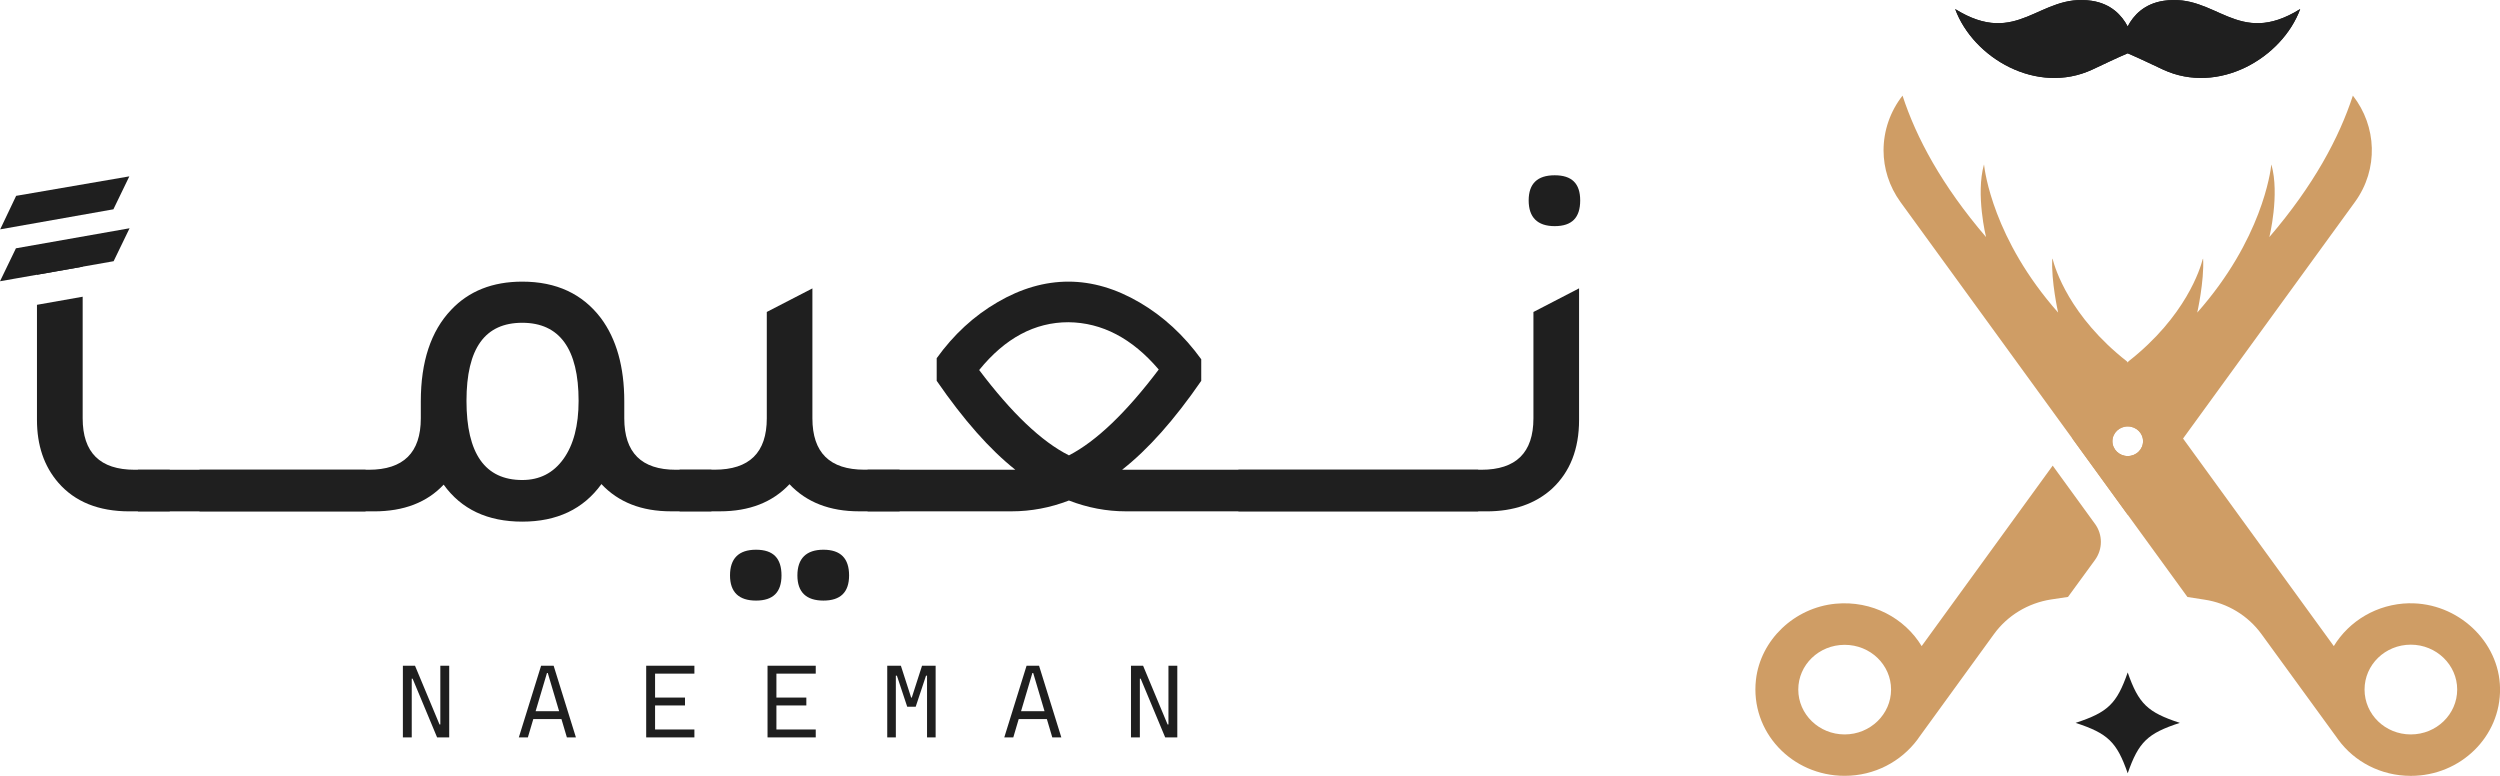 <svg width="145" height="45" viewBox="0 0 145 45" fill="none" xmlns="http://www.w3.org/2000/svg">
<g clip-path="url(#clip0_209_2445)">
<path d="M0.924 14.401L0 16.313L0.922 16.15L2.144 15.935L4.795 15.466L6.588 15.151L6.592 15.146L7.515 13.239L0.926 14.401H0.924Z" fill="#1F1F1F"/>
<path d="M7.501 10.229L6.577 12.14L0.011 13.302L0.936 11.359L7.501 10.229Z" fill="#1F1F1F"/>
<path d="M7.814 27.246C5.801 27.246 4.795 26.252 4.795 24.264V17.21L2.144 17.679V24.355C2.144 25.826 2.554 27.037 3.377 27.99C4.341 29.104 5.719 29.659 7.505 29.659H9.847V27.246H7.814ZM4.795 14.358L2.144 15.73V15.937L4.795 15.468V14.358Z" fill="#1F1F1F"/>
<path d="M7.999 27.246V29.659H21.204V27.246H7.999Z" fill="#1F1F1F"/>
<path d="M39.196 27.246C37.205 27.246 36.208 26.252 36.208 24.265V23.28C36.208 21.272 35.754 19.663 34.853 18.451C33.784 17.041 32.265 16.335 30.292 16.335C28.568 16.335 27.19 16.883 26.164 17.974C24.992 19.206 24.407 20.975 24.407 23.28V24.265C24.407 26.252 23.401 27.246 21.389 27.246H11.572V29.659H21.695C23.42 29.659 24.766 29.141 25.732 28.109C26.759 29.539 28.28 30.255 30.292 30.255C32.305 30.255 33.835 29.528 34.883 28.077C35.869 29.13 37.214 29.657 38.92 29.657H41.262V27.244H39.196V27.246ZM32.68 26.619C32.095 27.434 31.299 27.841 30.292 27.841C28.135 27.841 27.056 26.311 27.056 23.25C27.056 20.19 28.135 18.721 30.292 18.721C32.45 18.721 33.559 20.231 33.559 23.25C33.559 24.681 33.265 25.804 32.68 26.619Z" fill="#1F1F1F"/>
<path d="M50.136 27.242C48.127 27.242 47.119 26.256 47.119 24.261V16.727L44.474 18.094V24.261C44.474 26.256 43.463 27.242 41.445 27.242H39.416V29.657H41.754C43.463 29.657 44.803 29.134 45.79 28.084C46.779 29.134 48.127 29.657 49.829 29.657H52.177V27.242H50.138H50.136Z" fill="#1F1F1F"/>
<path d="M45.327 33.374C45.327 34.351 44.839 34.834 43.85 34.834C42.861 34.834 42.341 34.351 42.341 33.374C42.341 32.397 42.84 31.884 43.85 31.884C44.86 31.884 45.327 32.388 45.327 33.374Z" fill="#1F1F1F"/>
<path d="M49.247 33.374C49.247 34.351 48.748 34.834 47.759 34.834C46.77 34.834 46.249 34.351 46.249 33.374C46.249 32.397 46.76 31.884 47.759 31.884C48.758 31.884 49.247 32.388 49.247 33.374Z" fill="#1F1F1F"/>
<path d="M65.081 27.246C66.581 26.073 68.111 24.355 69.672 22.089V20.837C68.665 19.445 67.474 18.348 66.098 17.543C64.72 16.737 63.344 16.335 61.968 16.335C60.593 16.335 59.22 16.731 57.856 17.528C56.489 18.322 55.313 19.405 54.328 20.776V22.087C55.889 24.353 57.408 26.071 58.887 27.244H50.32V29.657H58.67C59.8 29.657 60.909 29.449 61.997 29.03C63.085 29.449 64.185 29.657 65.294 29.657H85.734V27.244H65.079L65.081 27.246ZM61.999 26.411C60.415 25.616 58.681 23.966 56.792 21.462C58.29 19.613 60.017 18.689 61.968 18.689C63.92 18.71 65.666 19.624 67.206 21.433C65.315 23.936 63.579 25.596 61.999 26.411Z" fill="#1F1F1F"/>
<path d="M88.939 18.094V24.265C88.939 26.252 87.931 27.246 85.918 27.246H71.827V29.659H86.225C87.788 29.659 89.05 29.222 90.016 28.348C91.064 27.375 91.586 26.044 91.586 24.355V16.724L88.937 18.096L88.939 18.094ZM90.172 10.166C89.166 10.166 88.663 10.653 88.663 11.626C88.663 12.6 89.166 13.116 90.172 13.116C91.178 13.116 91.651 12.62 91.651 11.626C91.651 10.633 91.158 10.166 90.172 10.166Z" fill="#1F1F1F"/>
<path d="M25.539 38.612V42.769H26.054V38.612H25.539ZM25.492 42.019L24.07 38.612H23.685V39.362H23.931L25.352 42.769H25.638V42.019H25.494H25.492ZM23.367 38.612V42.769H23.881V38.612H23.367Z" fill="#1F1F1F"/>
<path d="M30.645 41.25V41.707H32.823V41.25H30.645ZM32.111 38.612H31.384L30.092 42.769H30.616L30.931 41.707L31.066 41.25L31.724 39.034H31.771L32.429 41.25L32.564 41.707L32.879 42.769H33.403L32.111 38.612Z" fill="#1F1F1F"/>
<path d="M37.479 42.31V42.769H40.275V42.31H37.479ZM37.479 40.459V40.916H39.73V40.459H37.479ZM37.479 38.612V39.071H40.275V38.612H37.479ZM37.479 38.612V42.769H37.994V38.612H37.479Z" fill="#1F1F1F"/>
<path d="M44.517 42.31V42.769H47.313V42.31H44.517ZM44.517 40.459V40.916H46.768V40.459H44.517ZM44.517 38.612V39.071H47.313V38.612H44.517ZM44.517 38.612V42.769H45.032V38.612H44.517Z" fill="#1F1F1F"/>
<path d="M53.768 38.612V42.769H54.267V38.612H53.768ZM53.478 38.612L52.884 40.459H52.855L52.783 40.992H53.11L53.709 39.189H53.867V38.612H53.478ZM52.864 40.459H52.846L52.251 38.612H51.881V39.189H52.02L52.619 40.992H52.918L52.863 40.459H52.864ZM51.46 38.612V42.769H51.959V38.612H51.46Z" fill="#1F1F1F"/>
<path d="M58.797 41.25V41.707H60.976V41.25H58.797ZM60.267 38.612H59.541L58.248 42.769H58.771L59.085 41.707L59.221 41.25L59.878 39.034H59.926L60.583 41.25L60.718 41.707L61.033 42.769H61.557L60.265 38.612H60.267Z" fill="#1F1F1F"/>
<path d="M67.77 38.612V42.769H68.284V38.612H67.77ZM67.72 42.019L66.299 38.612H65.913V39.362H66.159L67.581 42.769H67.865V42.019H67.72ZM65.597 38.612V42.769H66.112V38.612H65.597Z" fill="#1F1F1F"/>
<path d="M139.733 34.989C137.872 35.026 136.249 36.012 135.361 37.474L126.619 25.437L123.409 21.025L123.368 20.966C120.025 18.35 119.184 15.547 119.055 15.029L119.032 14.998C118.959 16.298 119.371 18.128 119.371 18.128C115.605 13.871 115.115 9.915 115.075 9.554L115.07 9.544C114.582 11.279 115.19 13.75 115.19 13.75C112.619 10.748 111.14 7.983 110.347 5.547C109.625 6.469 109.246 7.59 109.246 8.722C109.246 9.755 109.568 10.806 110.227 11.718L120.198 25.437L123.408 29.858L126.872 34.626L127.863 34.78C129.195 34.981 130.385 35.702 131.168 36.781L135.521 42.762L135.626 42.909C136.559 44.179 138.09 45 139.828 45C142.717 45 145.048 42.715 145.002 39.922C144.964 37.201 142.547 34.944 139.734 34.991L139.733 34.989ZM122.521 25.592C122.521 25.116 122.918 24.733 123.409 24.733C123.901 24.733 124.298 25.116 124.298 25.592C124.298 26.067 123.901 26.451 123.409 26.451C122.918 26.451 122.521 26.067 122.521 25.592ZM139.826 42.597C138.343 42.597 137.144 41.438 137.144 39.994C137.144 38.551 138.343 37.391 139.826 37.391C141.309 37.391 142.517 38.562 142.517 39.994C142.517 41.427 141.318 42.597 139.826 42.597Z" fill="#CF9D65"/>
<path d="M136.466 5.547C135.673 7.981 134.196 10.75 131.623 13.75C131.623 13.75 132.231 11.283 131.743 9.55L131.734 9.561C131.694 9.95 131.191 13.89 127.44 18.13C127.44 18.13 127.85 16.303 127.781 15.003L127.756 15.037C127.621 15.569 126.775 18.353 123.455 20.956L123.407 21.023L120.198 25.435L123.407 29.856L126.617 25.435L136.586 11.716C137.969 9.813 137.855 7.317 136.466 5.545V5.547ZM123.407 26.451C122.916 26.451 122.519 26.067 122.519 25.591C122.519 25.116 122.916 24.732 123.407 24.732C123.899 24.732 124.295 25.116 124.295 25.591C124.295 26.067 123.899 26.451 123.407 26.451ZM121.511 30.387L119.056 27.007L111.456 37.474C110.475 35.857 108.586 34.817 106.461 35.016C104.071 35.245 102.108 37.116 101.845 39.426C101.506 42.45 103.932 44.998 106.991 44.998C108.729 44.998 110.257 44.166 111.203 42.907L111.306 42.76L115.649 36.779C116.432 35.7 117.621 34.979 118.963 34.769L119.944 34.622L121.511 32.476C121.965 31.845 121.965 31.015 121.511 30.385V30.387ZM106.991 42.597C105.499 42.597 104.3 41.428 104.3 39.994C104.3 38.56 105.499 37.4 106.991 37.4C108.483 37.4 109.682 38.56 109.682 39.994C109.682 41.428 108.474 42.597 106.991 42.597Z" fill="#CF9D65"/>
<path d="M133.411 0.525C132.357 3.372 128.669 5.525 125.458 4.036C124.88 3.768 124.072 3.374 123.405 3.092C122.738 3.374 121.93 3.768 121.353 4.036C118.142 5.527 114.452 3.372 113.4 0.525C117.048 2.795 118.271 -0.413 121.317 0.046C122.443 0.216 123.064 0.885 123.405 1.534C123.746 0.885 124.366 0.216 125.494 0.046C128.539 -0.415 129.765 2.795 133.411 0.525Z" fill="#1F1F1F"/>
<path d="M133.411 0.525C132.357 3.372 128.669 5.525 125.458 4.036C124.88 3.768 124.072 3.374 123.405 3.092C122.738 3.374 121.93 3.768 121.353 4.036C118.142 5.527 114.452 3.372 113.4 0.525C117.048 2.795 118.271 -0.413 121.317 0.046C122.443 0.216 123.064 0.885 123.405 1.534C123.746 0.885 124.366 0.216 125.494 0.046C128.539 -0.415 129.765 2.795 133.411 0.525Z" fill="#1F1F1F"/>
<path d="M126.43 41.926C124.553 42.539 124.04 43.036 123.407 44.85C122.775 43.035 122.26 42.539 120.385 41.926C122.262 41.314 122.775 40.817 123.407 39.002C124.04 40.818 124.555 41.314 126.43 41.926Z" fill="#1F1F1F"/>
</g>
<defs>
<clipPath id="clip0_209_2445">
<rect width="145" height="45" fill="white"/>
</clipPath>
</defs>
</svg>
